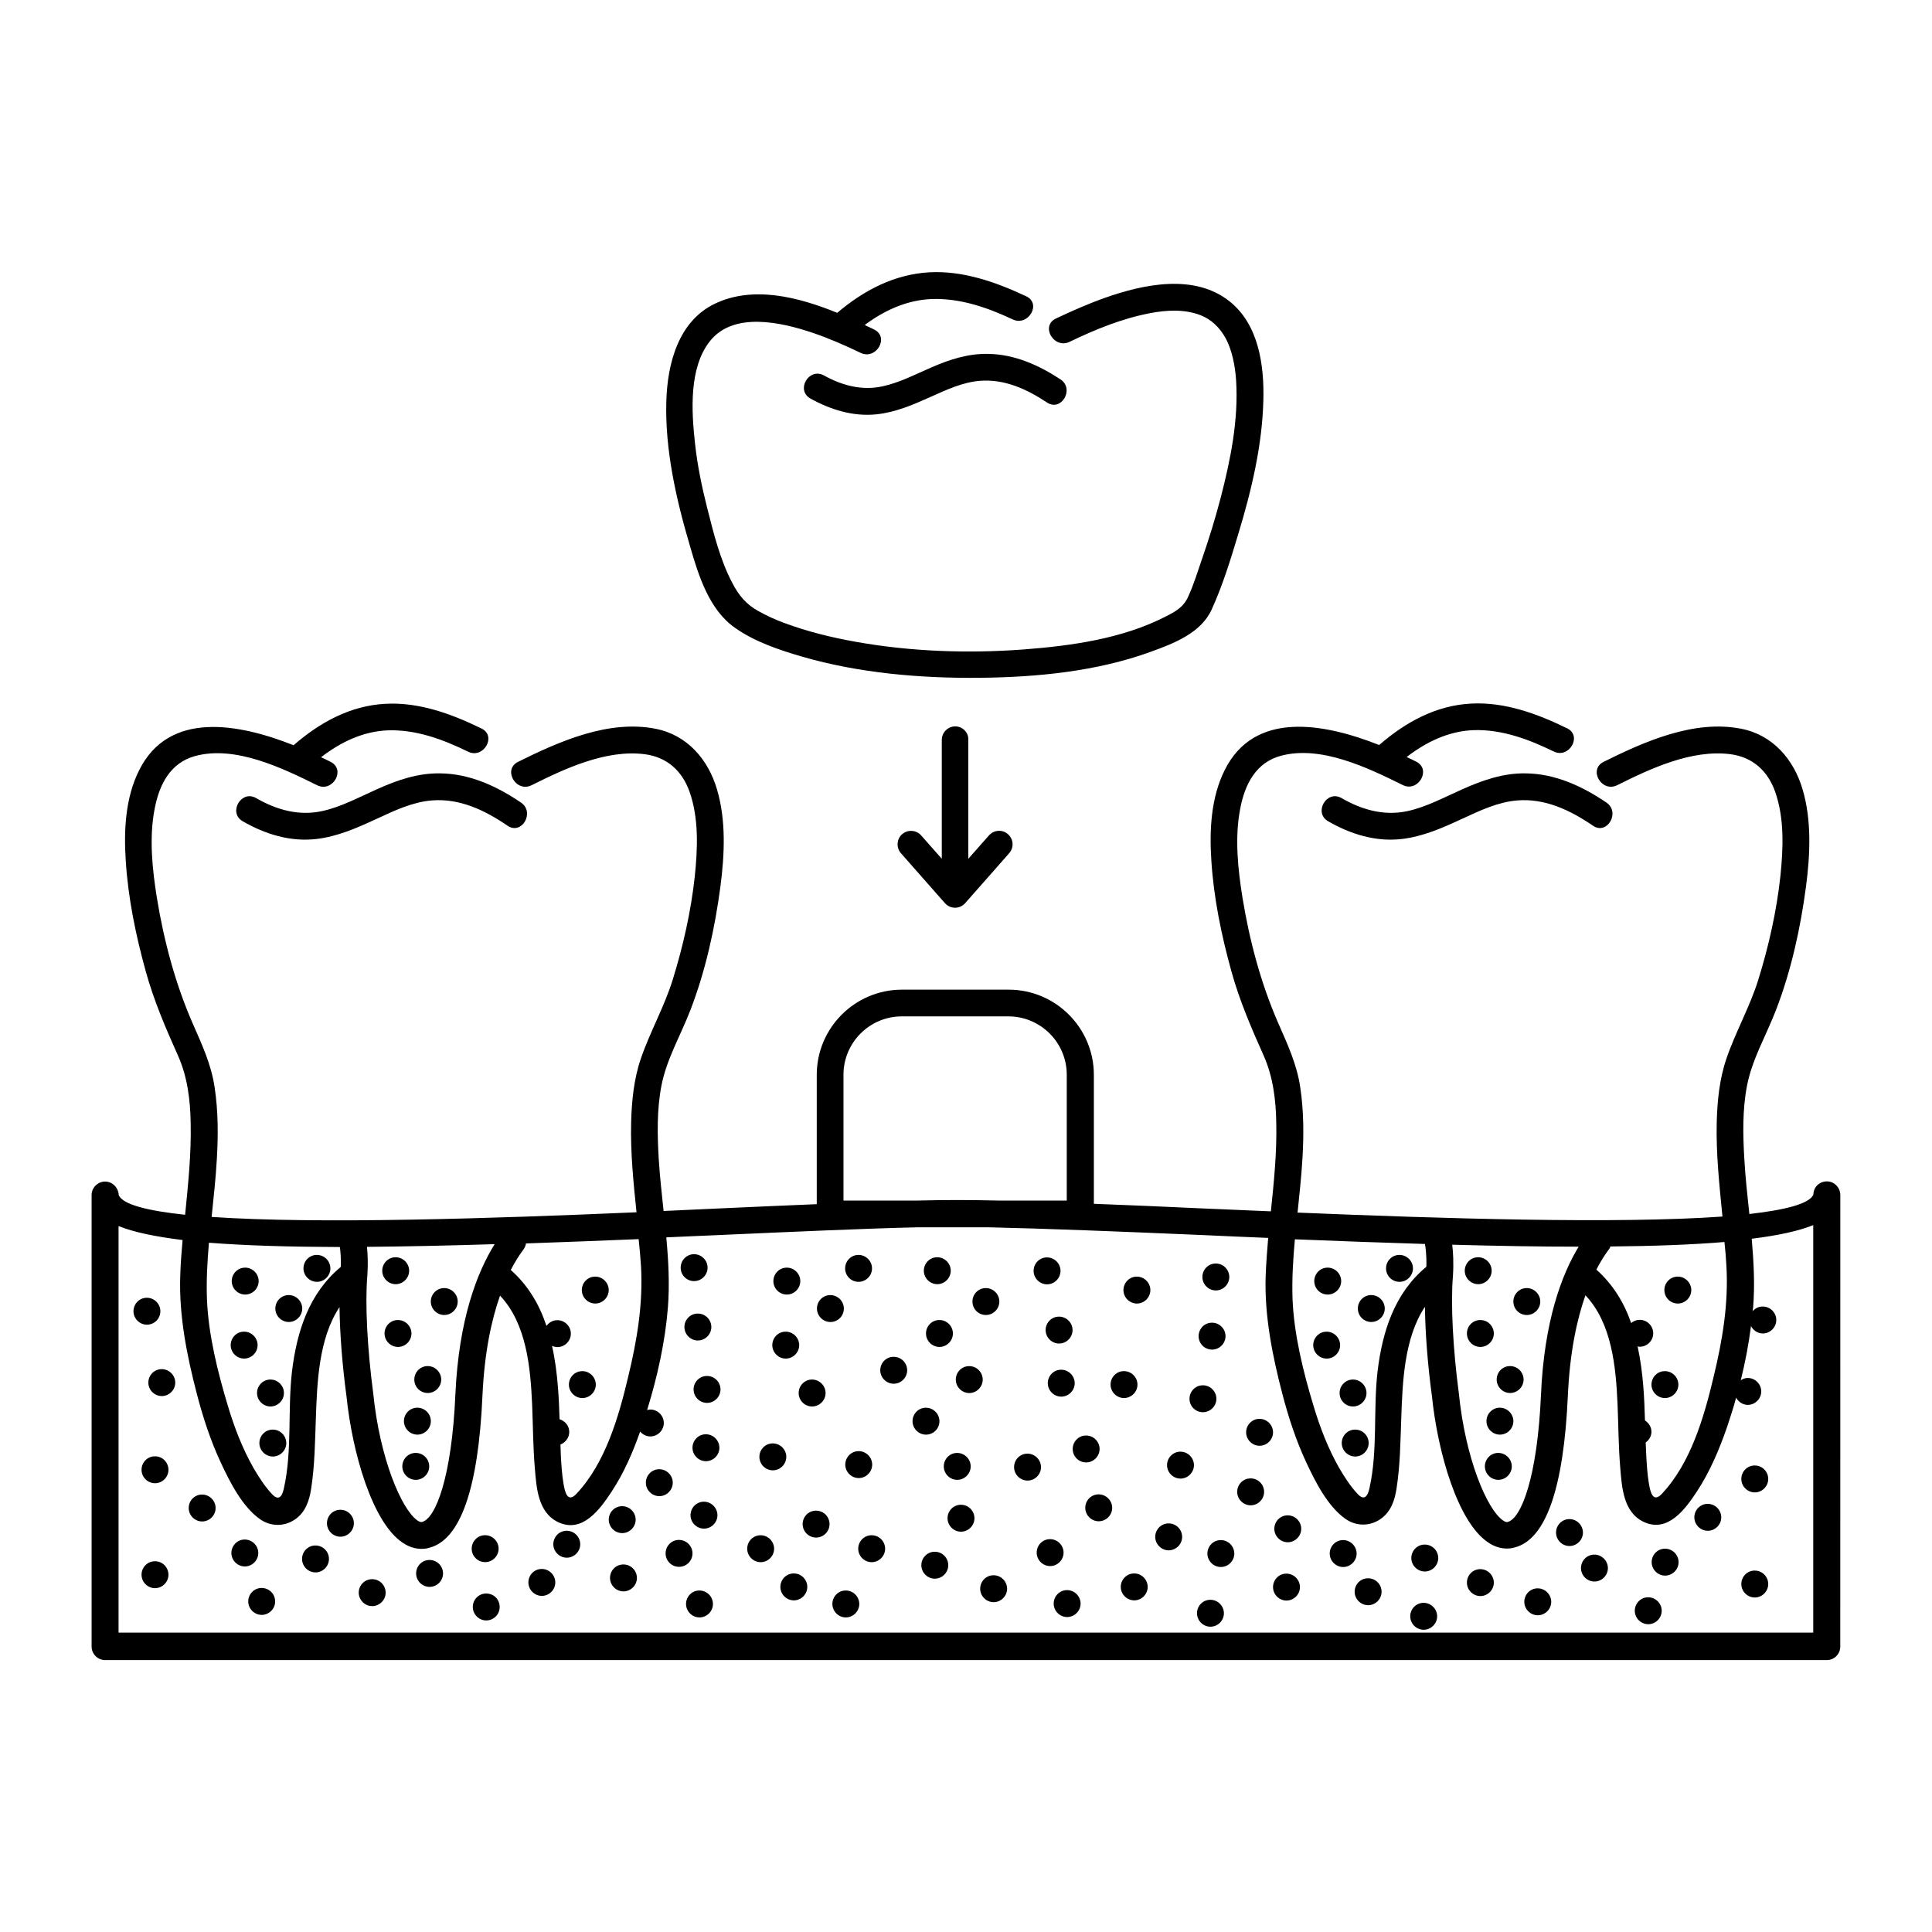 <?xml version="1.0" encoding="UTF-8"?>
<!-- Uploaded to: ICON Repo, www.iconrepo.com, Generator: ICON Repo Mixer Tools -->
<svg fill="#000000" width="800px" height="800px" version="1.1" viewBox="144 144 512 512" xmlns="http://www.w3.org/2000/svg">
 <g>
  <path d="m390.87 241.35c-4.277 1.855-8.414 4.039-13.023 5.039-5.465 1.188-10.695-0.238-15.496-2.898-3.992-2.188-7.559 3.898-3.566 6.133 5.324 2.945 11.266 4.801 17.395 4.184 5.133-0.523 9.742-2.519 14.402-4.609 4.137-1.855 8.461-3.898 13.07-4.277 6.559-0.523 12.453 2.188 17.824 5.75 3.801 2.519 7.367-3.613 3.566-6.133-5.703-3.754-12.168-6.652-19.105-6.75-5.273-0.145-10.266 1.469-15.066 3.562z"/>
  <path d="m338.83 310.41c5.18 3.66 11.691 5.848 17.727 7.606 15.113 4.371 31.227 5.75 46.957 5.609 15.16-0.145 31.086-1.664 45.438-6.891 6.035-2.188 13.262-4.941 16.113-11.121 2.898-6.32 5.039-13.262 7.035-19.914 3.516-11.551 6.418-23.621 6.703-35.695 0.238-9.172-1.234-19.914-8.84-26.047-9.363-7.559-22.91-4.656-33.223-1-4.422 1.57-8.699 3.469-12.93 5.465-4.137 1.996-0.523 8.129 3.613 6.18 6.797-3.281 13.879-6.18 21.34-7.606 4.422-0.855 9.172-1.094 13.355 0.523 2.898 1.094 5.18 3.328 6.75 6.227 1.664 3.137 2.473 7.32 2.711 11.074 0.664 10.457-1.473 21.008-4.086 31.086-1.426 5.465-3.09 10.883-4.941 16.207-1.141 3.328-2.188 6.75-3.66 9.98-1.285 2.852-3.328 3.945-6.035 5.324-11.406 5.848-25 7.746-37.645 8.699-14.781 1.094-29.895 0.57-44.488-2.043-6.418-1.141-12.785-2.711-18.918-4.992-2.426-0.902-4.754-1.949-6.988-3.231-3.137-1.758-5.039-4.086-6.703-7.273-3.281-6.18-4.992-13.215-6.703-19.961-1.426-5.656-2.613-11.359-3.231-17.156-0.949-8.602-1.617-20.012 3.945-27.043 6.273-7.891 18.82-5.086 27.473-2.141 4.277 1.473 8.414 3.281 12.453 5.227 4.137 1.996 7.746-4.137 3.613-6.18-0.809-0.379-1.664-0.809-2.519-1.188 5.227-3.898 11.219-6.652 17.871-6.891 7.508-0.238 14.734 2.281 21.387 5.418 4.086 1.902 7.699-4.184 3.566-6.133-7.984-3.754-16.684-6.844-25.664-6.367-9.316 0.523-17.441 4.801-24.43 10.742-10.457-4.277-22.387-7.223-32.414-2.426-9.742 4.656-12.594 15.969-12.879 25.855-0.379 12.977 2.66 26.188 6.32 38.547 2.184 7.555 5.035 16.773 11.926 21.527z"/>
  <path d="m631.7 460.69c0-1.949-1.57-3.613-3.566-3.613-1.949 0-3.566 1.52-3.566 3.516-1.094 2.426-7.367 4.039-16.969 5.133-0.523-4.848-1.047-9.695-1.332-14.543-0.379-6.465-0.523-13.117 0.715-19.488 1.379-7.082 5.086-13.309 7.652-19.961 4.039-10.457 6.512-21.723 7.984-32.844 1.094-8.414 1.52-17.441-0.902-25.664-2.328-7.984-7.938-14.496-16.352-16.113-12.453-2.426-25.523 3.375-36.406 8.793-4.086 2.043-0.523 8.223 3.613 6.18 8.84-4.422 19.727-9.504 29.945-8.223 5.988 0.762 9.98 4.469 11.93 9.98 2.473 7.082 2.141 14.973 1.379 22.34-1 9.27-3.09 18.535-5.848 27.426-2.234 7.223-6.035 13.832-8.461 20.961-1.855 5.418-2.426 11.266-2.566 16.969-0.191 8.316 0.715 16.586 1.52 24.859-27.996 1.996-74.859 0.523-112.6-1.047 0.477-4.707 1-9.41 1.285-14.164 0.379-6.32 0.379-12.691-0.57-19.012-0.902-6.18-3.375-11.406-5.848-17.062-4.609-10.551-7.606-21.863-9.457-33.176-1.234-7.652-2.09-15.922-0.617-23.574 1.234-6.606 4.231-12.309 10.789-14.07 10.598-2.852 23.051 3.184 32.273 7.746 4.086 2.043 7.699-4.086 3.613-6.18-0.809-0.43-1.664-0.809-2.566-1.234 5.18-3.992 11.121-6.891 17.777-7.129 7.461-0.238 14.59 2.426 21.199 5.656 4.086 1.996 7.652-4.137 3.566-6.133-7.891-3.852-16.492-7.035-25.43-6.559-9.363 0.477-17.441 4.941-24.383 10.98-14.543-5.75-33.082-9.27-40.969 6.703-3.613 7.273-4.039 15.828-3.516 23.812 0.617 9.98 2.66 19.867 5.324 29.469 2.141 7.746 5.277 15.02 8.555 22.34 2.473 5.562 3.231 11.691 3.328 17.727 0.191 7.891-0.617 15.73-1.426 23.527-6.367-0.285-12.406-0.523-17.918-0.762-10.312-0.477-20.012-0.902-28.992-1.234v-34.172c0-12.453-10.125-22.578-22.578-22.578h-28.281c-12.453 0-22.578 10.125-22.578 22.578v34.27c-8.129 0.332-16.871 0.715-26.094 1.141-4.516 0.191-9.41 0.43-14.496 0.664-0.477-4.562-1-9.172-1.285-13.734-0.379-6.465-0.523-13.117 0.715-19.488 1.379-7.082 5.086-13.309 7.652-19.961 4.039-10.457 6.512-21.723 7.984-32.844 1.094-8.414 1.52-17.441-0.902-25.664-2.328-7.984-7.938-14.496-16.352-16.113-12.453-2.426-25.523 3.375-36.406 8.793-4.086 2.043-0.523 8.223 3.613 6.18 8.84-4.422 19.727-9.504 29.945-8.223 5.988 0.762 9.98 4.469 11.93 9.98 2.473 7.082 2.141 14.973 1.379 22.34-1 9.27-3.09 18.535-5.848 27.426-2.234 7.223-6.035 13.832-8.461 20.961-1.855 5.418-2.426 11.266-2.566 16.969-0.191 7.938 0.617 15.828 1.426 23.719-37.168 1.617-84.316 3.184-112.6 1.234 0.523-5.086 1.094-10.172 1.379-15.258 0.379-6.32 0.379-12.691-0.57-19.012-0.902-6.18-3.375-11.406-5.848-17.062-4.609-10.551-7.606-21.863-9.457-33.176-1.234-7.652-2.09-15.922-0.617-23.574 1.234-6.606 4.231-12.309 10.789-14.07 10.598-2.852 23.051 3.184 32.273 7.746 4.086 2.043 7.699-4.086 3.613-6.18-0.809-0.43-1.664-0.809-2.566-1.234 5.18-3.992 11.121-6.891 17.777-7.129 7.461-0.238 14.59 2.426 21.199 5.656 4.086 1.996 7.652-4.137 3.566-6.133-7.891-3.852-16.492-7.035-25.43-6.559-9.363 0.477-17.441 4.941-24.383 10.98-14.543-5.75-33.082-9.27-40.969 6.703-3.613 7.273-4.039 15.828-3.516 23.812 0.617 9.98 2.66 19.867 5.324 29.469 2.141 7.746 5.277 15.02 8.555 22.34 2.473 5.562 3.231 11.691 3.328 17.727 0.191 8.176-0.664 16.254-1.473 24.383-9.934-1.047-16.492-2.711-17.586-5.18-0.109-2.055-1.676-3.621-3.625-3.621s-3.566 1.617-3.566 3.566v119.68c0 1.949 1.617 3.566 3.566 3.566h456.28c0.949 0 1.855-0.379 2.519-1.047 0.664-0.664 1.047-1.57 1.047-2.519zm-30.18 18.824c0.57 10.078-1.047 19.676-3.422 29.469-2.519 10.598-6.035 22.766-13.688 30.895-2.328 2.473-3.043-0.379-3.422-2.66-0.43-2.519-0.57-5.039-0.715-7.559-0.047-1.094-0.094-2.234-0.145-3.375 0.902-0.664 1.52-1.664 1.52-2.852 0-1.285-0.715-2.328-1.711-2.996-0.094-2.945-0.191-5.894-0.43-8.84-0.285-3.66-0.762-7.273-1.52-10.789 0.191 0.047 0.379 0.094 0.57 0.094 1.949 0 3.566-1.617 3.566-3.566 0-1.949-1.617-3.566-3.566-3.566h-0.047c-0.855 0-1.617 0.332-2.234 0.855-1.855-5.371-4.801-10.219-9.219-14.164 1.141-2.234 2.328-4.039 3.422-5.512 0.145-0.191 0.191-0.379 0.285-0.617 11.504-0.094 21.723-0.477 30.23-1.188 0.238 2.141 0.426 4.277 0.523 6.371zm-72.672-5.656c12.023 0.332 23.242 0.523 33.508 0.523-4.516 7.461-9.125 19.727-9.98 39.211-0.949 21.863-5.227 32.844-8.84 33.746-0.285 0.094-0.715-0.047-1.188-0.379-4.324-2.945-10.027-16.586-11.738-33.699-1.57-11.836-2.188-23.719-1.57-31.086 0.234-3.562 0.043-6.465-0.191-8.316zm-7.227-0.191c0.145 0.715 0.477 2.945 0.379 6.035-8.414 6.988-11.645 17.062-12.93 27.711-1.188 10.219 0.094 20.914-2.141 30.941-0.477 2.281-1.426 3.422-3.184 1.52-1.902-2.043-3.422-4.422-4.848-6.844-2.945-5.18-5.086-10.742-6.797-16.445-2.711-8.984-5.18-18.867-5.562-28.281-0.191-5.324 0.145-10.598 0.617-15.875 11.984 0.48 23.535 0.906 34.465 1.238zm-154.09-11.5v-33.367c0-8.508 6.938-15.445 15.445-15.445h28.281c8.508 0 15.445 6.938 15.445 15.445v33.367h-17.824c-4.039-0.094-7.844-0.145-11.168-0.145h-0.238c-3.184 0-6.75 0.047-10.598 0.145zm-53.66 17.348c0.57 10.078-1.047 19.676-3.422 29.469-2.519 10.598-6.035 22.766-13.688 30.895-2.328 2.473-3.043-0.379-3.422-2.66-0.43-2.519-0.57-5.039-0.715-7.559-0.047-0.949-0.047-1.902-0.094-2.852 1.332-0.523 2.328-1.805 2.328-3.328 0-1.617-1.094-2.898-2.566-3.375-0.094-2.805-0.191-5.656-0.43-8.461-0.285-3.707-0.762-7.414-1.57-10.98 0.43 0.191 0.902 0.332 1.426 0.332 1.949 0 3.566-1.617 3.566-3.566 0-1.949-1.617-3.566-3.566-3.566h-0.047c-1.188 0-2.188 0.617-2.852 1.52-1.855-5.609-4.801-10.695-9.457-14.828 1.141-2.234 2.328-4.039 3.422-5.512 0.332-0.477 0.523-1 0.617-1.52 9.555-0.332 19.535-0.715 29.848-1.141 0.242 2.332 0.48 4.754 0.621 7.133zm-72.625-5.086c10.41-0.094 21.77-0.332 33.84-0.715-4.609 7.414-9.504 19.82-10.41 39.879-0.949 21.863-5.227 32.844-8.84 33.746-0.285 0.094-0.715-0.047-1.188-0.379-4.277-2.945-10.027-16.586-11.738-33.699-1.57-11.836-2.188-23.719-1.57-31.086 0.238-3.231 0.098-5.941-0.094-7.746zm-7.176 0.047c0.145 1.094 0.332 2.898 0.238 5.277-8.414 6.988-11.645 17.062-12.93 27.711-1.188 10.219 0.094 20.914-2.141 30.941-0.477 2.281-1.426 3.422-3.184 1.52-1.902-2.043-3.422-4.422-4.848-6.844-2.945-5.18-5.086-10.742-6.797-16.445-2.711-8.984-5.18-18.867-5.562-28.281-0.191-4.992 0.094-10.027 0.523-15.02 9.699 0.762 21.344 1.094 34.699 1.141zm-58.652 102.33v-107.89c3.945 1.617 9.742 2.805 16.969 3.707-0.285 3.137-0.523 6.273-0.617 9.41-0.379 10.598 1.758 21.246 4.422 31.465 1.617 6.18 3.613 12.309 6.32 18.109 2.375 5.086 5.656 11.645 10.363 14.973 2.805 1.996 6.367 2.043 9.219 0.145 2.852-1.902 3.898-5.039 4.371-8.27 0.949-6.082 1-12.262 1.234-18.395 0.332-9.555 0.715-21.293 6.273-29.66 0.094 6.988 0.715 15.258 1.855 23.668 1.52 14.828 6.797 33.316 14.828 38.734 1.855 1.285 3.613 1.664 5.039 1.664 0.762 0 1.473-0.094 2.043-0.285 8.27-2.09 13.023-15.684 14.117-40.305 0.523-11.453 2.375-20.012 4.656-26.52 7.035 7.414 8.078 19.105 8.508 28.852 0.238 5.609 0.238 11.219 0.715 16.824 0.43 5.227 0.809 11.789 6.18 14.355 6.418 3.043 11.074-3.375 14.164-8.078 3.231-4.894 5.609-10.363 7.559-15.922 0.664 0.762 1.617 1.285 2.711 1.285 1.949 0 3.566-1.617 3.566-3.566s-1.617-3.566-3.566-3.566h-0.047c-0.285 0-0.57 0.094-0.809 0.145 2.711-8.793 4.801-18.156 5.512-27.234 0.477-6.18 0.145-12.359-0.43-18.535 4.609-0.191 9.316-0.43 14.07-0.617 20.246-0.902 38.262-1.711 52.281-2.043h19.297c14.781 0.332 34.27 1.094 56.32 2.043 5.941 0.285 11.789 0.523 17.539 0.762-0.285 3.281-0.523 6.606-0.664 9.887-0.379 10.598 1.758 21.246 4.422 31.465 1.617 6.18 3.613 12.309 6.32 18.109 2.375 5.086 5.656 11.645 10.363 14.973 2.805 1.996 6.367 2.043 9.219 0.145 2.852-1.902 3.898-5.039 4.371-8.27 0.949-6.082 1-12.262 1.234-18.395 0.332-9.555 0.715-21.293 6.273-29.66 0.094 6.988 0.715 15.258 1.855 23.668 1.52 14.828 6.797 33.316 14.828 38.734 1.855 1.285 3.613 1.664 5.039 1.664 0.762 0 1.473-0.094 2.043-0.285 8.27-2.09 13.023-15.684 14.117-40.305 0.523-11.453 2.375-20.059 4.656-26.52 7.035 7.414 8.078 19.105 8.508 28.852 0.238 5.609 0.238 11.219 0.715 16.824 0.43 5.227 0.809 11.789 6.18 14.355 6.418 3.043 11.074-3.375 14.164-8.078 3.422-5.227 5.894-11.074 7.938-16.969 0.855-2.566 1.711-5.18 2.426-7.844 0.617 1.094 1.758 1.902 3.09 1.902 1.949 0 3.566-1.617 3.566-3.566 0-1.949-1.617-3.566-3.566-3.566l0.043-0.008c-0.715 0-1.332 0.238-1.902 0.617 1.188-4.754 2.09-9.555 2.711-14.355 0.617 1.141 1.758 1.949 3.137 1.949 1.949 0 3.566-1.617 3.566-3.566 0-1.949-1.617-3.566-3.566-3.566h-0.047c-1.094 0-1.996 0.477-2.66 1.234 0.047-0.379 0.094-0.762 0.145-1.094 0.477-6.035 0.145-12.074-0.379-18.109 6.938-0.855 12.453-2.043 16.301-3.613v107.99l-449.11 0.008z"/>
  <path d="m360.27 544.34h-0.047c-1.949 0-3.516 1.617-3.516 3.566 0 1.949 1.617 3.566 3.566 3.566s3.566-1.617 3.566-3.566c-0.008-1.949-1.574-3.566-3.57-3.566z"/>
  <path d="m186.5 491.49c0-1.949-1.617-3.566-3.566-3.566h-0.043c-1.949 0-3.516 1.617-3.516 3.566-0.004 1.949 1.613 3.566 3.562 3.566 1.949 0 3.562-1.57 3.562-3.566z"/>
  <path d="m186.88 506.84h-0.051c-1.949 0-3.516 1.617-3.516 3.566 0 1.949 1.617 3.566 3.566 3.566 1.949 0 3.566-1.617 3.566-3.566-0.004-1.949-1.617-3.566-3.566-3.566z"/>
  <path d="m185.12 529.94h-0.094c-1.949 0-3.516 1.617-3.516 3.566 0 1.949 1.617 3.566 3.566 3.566s3.566-1.617 3.566-3.566c-0.004-1.949-1.574-3.566-3.523-3.566z"/>
  <path d="m197.57 540.07h-0.047c-1.949 0-3.516 1.617-3.516 3.566 0 1.949 1.617 3.566 3.566 3.566s3.566-1.617 3.566-3.566c-0.004-1.949-1.621-3.566-3.57-3.566z"/>
  <path d="m185.12 557.75h-0.094c-1.949 0-3.516 1.617-3.516 3.566s1.617 3.566 3.566 3.566 3.566-1.617 3.566-3.566c-0.004-1.949-1.574-3.566-3.523-3.566z"/>
  <path d="m212.45 555.56c0-1.949-1.617-3.566-3.566-3.566h-0.047c-1.949 0-3.516 1.617-3.516 3.566s1.617 3.566 3.566 3.566c1.945-0.004 3.562-1.617 3.562-3.566z"/>
  <path d="m213.35 564.83h-0.047c-1.949 0-3.516 1.617-3.516 3.566s1.617 3.566 3.566 3.566 3.566-1.617 3.566-3.566c-0.004-1.949-1.574-3.566-3.57-3.566z"/>
  <path d="m234.21 544.11h-0.047c-1.949 0-3.516 1.617-3.516 3.566s1.617 3.566 3.566 3.566 3.566-1.617 3.566-3.566c-0.004-1.949-1.574-3.566-3.57-3.566z"/>
  <path d="m227.61 553.57h-0.047c-1.949 0-3.516 1.617-3.516 3.566 0 1.949 1.617 3.566 3.566 3.566s3.566-1.617 3.566-3.566c-0.004-1.953-1.574-3.566-3.57-3.566z"/>
  <path d="m242.63 562.5h-0.047c-1.949 0-3.516 1.617-3.516 3.566 0 1.949 1.617 3.566 3.566 3.566 1.949 0 3.566-1.617 3.566-3.566-0.004-1.949-1.574-3.566-3.57-3.566z"/>
  <path d="m257.84 557.41h-0.047c-1.949 0-3.516 1.617-3.516 3.566s1.617 3.566 3.566 3.566 3.566-1.617 3.566-3.566c-0.008-1.949-1.574-3.566-3.57-3.566z"/>
  <path d="m272.86 566.3h-0.047c-1.949 0-3.516 1.617-3.516 3.566 0 1.949 1.617 3.566 3.566 3.566 1.941-0.004 3.559-1.574 3.559-3.57 0-1.996-1.566-3.562-3.562-3.562z"/>
  <path d="m272.57 557.98c1.949 0 3.566-1.617 3.566-3.566s-1.617-3.566-3.566-3.566h-0.047c-1.949 0-3.516 1.617-3.516 3.566-0.004 1.953 1.566 3.566 3.562 3.566z"/>
  <path d="m287.59 559.79h-0.047c-1.949 0-3.516 1.617-3.516 3.566s1.617 3.566 3.566 3.566c1.949 0 3.566-1.617 3.566-3.566-0.008-1.953-1.625-3.566-3.57-3.566z"/>
  <path d="m294.2 549.67h-0.047c-1.949 0-3.516 1.617-3.516 3.566s1.617 3.566 3.566 3.566 3.566-1.617 3.566-3.566c-0.008-1.949-1.621-3.566-3.57-3.566z"/>
  <path d="m309.22 558.6h-0.047c-1.949 0-3.516 1.617-3.516 3.566s1.617 3.566 3.566 3.566c1.949 0 3.566-1.617 3.566-3.566-0.008-1.949-1.574-3.566-3.57-3.566z"/>
  <path d="m308.89 550.29c1.949 0 3.566-1.617 3.566-3.566s-1.617-3.566-3.566-3.566h-0.047c-1.949 0-3.516 1.617-3.516 3.566-0.004 1.949 1.613 3.566 3.562 3.566z"/>
  <path d="m327.52 555.66c0-1.949-1.617-3.566-3.566-3.566h-0.047c-1.949 0-3.516 1.617-3.516 3.566s1.57 3.566 3.566 3.566 3.562-1.617 3.562-3.566z"/>
  <path d="m330.56 541.97h-0.047c-1.949 0-3.516 1.617-3.516 3.566 0 1.949 1.617 3.566 3.566 3.566s3.566-1.617 3.566-3.566c-0.008-1.949-1.621-3.566-3.57-3.566z"/>
  <path d="m322.29 536.93c0-1.949-1.617-3.566-3.566-3.566h-0.047c-1.949 0-3.516 1.617-3.516 3.566 0 1.949 1.617 3.566 3.566 3.566 1.945 0 3.562-1.617 3.562-3.566z"/>
  <path d="m331.08 524.1h-0.047c-1.949 0-3.516 1.617-3.516 3.566 0 1.949 1.617 3.566 3.566 3.566 1.949 0 3.566-1.617 3.566-3.566-0.008-1.949-1.621-3.566-3.57-3.566z"/>
  <path d="m331.37 508.65h-0.047c-1.949 0-3.516 1.617-3.516 3.566 0 1.949 1.617 3.566 3.566 3.566 1.949 0 3.566-1.617 3.566-3.566-0.008-1.949-1.574-3.566-3.57-3.566z"/>
  <path d="m328.94 492.11h-0.047c-1.949 0-3.516 1.617-3.516 3.566s1.617 3.566 3.566 3.566c1.949 0 3.566-1.617 3.566-3.566-0.004-1.949-1.574-3.566-3.57-3.566z"/>
  <path d="m327.95 483.51c1.949 0 3.566-1.617 3.566-3.566 0-1.949-1.617-3.566-3.566-3.566h-0.047c-1.949 0-3.516 1.617-3.516 3.566-0.004 1.949 1.566 3.566 3.562 3.566z"/>
  <path d="m329.37 565.5h-0.047c-1.949 0-3.516 1.617-3.516 3.566s1.617 3.566 3.566 3.566 3.566-1.617 3.566-3.566c-0.008-1.953-1.621-3.566-3.57-3.566z"/>
  <path d="m609.03 532.37h-0.047c-1.949 0-3.516 1.617-3.516 3.566 0 1.949 1.617 3.566 3.566 3.566 1.949 0 3.566-1.617 3.566-3.566-0.004-1.949-1.574-3.566-3.57-3.566z"/>
  <path d="m596.58 542.54h-0.047c-1.949 0-3.516 1.617-3.516 3.566s1.617 3.566 3.566 3.566 3.566-1.617 3.566-3.566c-0.004-1.949-1.621-3.566-3.57-3.566z"/>
  <path d="m609.03 560.22h-0.047c-1.949 0-3.516 1.617-3.516 3.566 0 1.949 1.617 3.566 3.566 3.566 1.949 0 3.566-1.617 3.566-3.566-0.004-1.949-1.574-3.566-3.57-3.566z"/>
  <path d="m585.27 554.42h-0.047c-1.949 0-3.516 1.617-3.516 3.566s1.617 3.566 3.566 3.566 3.566-1.617 3.566-3.566c-0.004-1.953-1.621-3.566-3.57-3.566z"/>
  <path d="m580.8 567.3h-0.047c-1.949 0-3.516 1.617-3.516 3.566 0 1.949 1.617 3.566 3.566 3.566 1.949 0 3.566-1.617 3.566-3.566-0.008-1.949-1.621-3.566-3.57-3.566z"/>
  <path d="m559.93 546.58h-0.047c-1.949 0-3.516 1.617-3.516 3.566s1.617 3.566 3.566 3.566c1.945-0.004 3.562-1.617 3.562-3.566s-1.617-3.566-3.566-3.566z"/>
  <path d="m566.54 555.99h-0.047c-1.949 0-3.516 1.617-3.516 3.566 0 1.949 1.617 3.566 3.566 3.566s3.566-1.617 3.566-3.566c-0.004-1.949-1.621-3.566-3.57-3.566z"/>
  <path d="m551.52 564.93h-0.047c-1.949 0-3.516 1.617-3.516 3.566 0 1.949 1.617 3.566 3.566 3.566 1.949 0 3.566-1.617 3.566-3.566-0.008-1.953-1.625-3.566-3.57-3.566z"/>
  <path d="m536.31 559.84h-0.047c-1.949 0-3.516 1.617-3.516 3.566s1.617 3.566 3.566 3.566c1.949 0 3.566-1.617 3.566-3.566-0.008-1.949-1.621-3.566-3.57-3.566z"/>
  <path d="m521.29 568.77h-0.047c-1.949 0-3.516 1.617-3.516 3.566 0 1.949 1.617 3.566 3.566 3.566s3.566-1.617 3.566-3.566c-0.004-1.949-1.621-3.566-3.57-3.566z"/>
  <path d="m521.58 553.33h-0.047c-1.949 0-3.516 1.617-3.516 3.566s1.617 3.566 3.566 3.566 3.566-1.617 3.566-3.566c-0.004-1.949-1.574-3.566-3.57-3.566z"/>
  <path d="m506.56 562.26h-0.047c-1.949 0-3.516 1.617-3.516 3.566s1.617 3.566 3.566 3.566 3.566-1.617 3.566-3.566c-0.004-1.949-1.574-3.566-3.57-3.566z"/>
  <path d="m499.95 552.14h-0.047c-1.949 0-3.516 1.617-3.516 3.566s1.617 3.566 3.566 3.566 3.566-1.617 3.566-3.566c-0.008-1.953-1.621-3.566-3.57-3.566z"/>
  <path d="m484.93 561.03h-0.047c-1.949 0-3.516 1.617-3.516 3.566s1.617 3.566 3.566 3.566 3.566-1.617 3.566-3.566c-0.008-1.949-1.621-3.566-3.57-3.566z"/>
  <path d="m485.27 545.58h-0.047c-1.949 0-3.516 1.617-3.516 3.566 0 1.949 1.617 3.566 3.566 3.566s3.566-1.617 3.566-3.566c-0.004-1.953-1.621-3.566-3.57-3.566z"/>
  <path d="m467.54 552.14h-0.051c-1.949 0-3.516 1.617-3.516 3.566s1.617 3.566 3.566 3.566c1.949 0 3.566-1.617 3.566-3.566-0.004-1.953-1.621-3.566-3.566-3.566z"/>
  <path d="m475.43 535.79h-0.047c-1.949 0-3.516 1.617-3.516 3.566s1.617 3.566 3.566 3.566c1.949 0 3.566-1.617 3.566-3.566-0.004-1.949-1.574-3.566-3.57-3.566z"/>
  <path d="m456.84 528.71h-0.047c-1.949 0-3.516 1.617-3.516 3.566 0 1.949 1.617 3.566 3.566 3.566 1.949 0 3.566-1.617 3.566-3.566-0.008-1.949-1.621-3.566-3.57-3.566z"/>
  <path d="m462.79 518.25c1.949 0 3.566-1.617 3.566-3.566 0-1.949-1.617-3.566-3.566-3.566l-0.047 0.004c-1.949 0-3.516 1.617-3.516 3.566-0.004 1.949 1.566 3.562 3.562 3.562z"/>
  <path d="m477.8 520.01h-0.047c-1.949 0-3.516 1.617-3.516 3.566s1.617 3.566 3.566 3.566c1.949 0 3.566-1.617 3.566-3.566-0.008-1.949-1.621-3.566-3.57-3.566z"/>
  <path d="m465.21 501.66c1.949 0 3.566-1.617 3.566-3.566 0-1.949-1.617-3.566-3.566-3.566h-0.047c-1.949 0-3.516 1.617-3.516 3.566 0 1.949 1.566 3.566 3.562 3.566z"/>
  <path d="m466.21 485.98c1.949 0 3.566-1.617 3.566-3.566 0-1.949-1.617-3.566-3.566-3.566h-0.047c-1.949 0-3.516 1.617-3.516 3.566-0.004 1.949 1.613 3.566 3.562 3.566z"/>
  <path d="m464.78 567.96h-0.047c-1.949 0-3.516 1.617-3.516 3.566s1.617 3.566 3.566 3.566c1.949 0 3.566-1.617 3.566-3.566-0.008-1.949-1.621-3.566-3.57-3.566z"/>
  <path d="m345.58 550.86h-0.047c-1.949 0-3.516 1.617-3.516 3.566s1.617 3.566 3.566 3.566 3.566-1.617 3.566-3.566c-0.008-1.949-1.621-3.566-3.57-3.566z"/>
  <path d="m354.37 560.98h-0.047c-1.949 0-3.516 1.617-3.516 3.566s1.617 3.566 3.566 3.566 3.566-1.617 3.566-3.566c-0.008-1.949-1.574-3.566-3.57-3.566z"/>
  <path d="m453.71 547.72h-0.047c-1.949 0-3.516 1.617-3.516 3.566 0 1.949 1.617 3.566 3.566 3.566 1.949 0 3.566-1.617 3.566-3.566-0.008-1.949-1.574-3.566-3.57-3.566z"/>
  <path d="m444.58 560.98h-0.047c-1.949 0-3.516 1.617-3.516 3.566s1.617 3.566 3.566 3.566c1.949 0 3.566-1.617 3.566-3.566-0.008-1.949-1.621-3.566-3.57-3.566z"/>
  <path d="m368.15 565.5h-0.047c-1.949 0-3.516 1.617-3.516 3.566s1.617 3.566 3.566 3.566 3.566-1.617 3.566-3.566c-0.004-1.953-1.621-3.566-3.57-3.566z"/>
  <path d="m375 550.86h-0.047c-1.949 0-3.516 1.617-3.516 3.566s1.617 3.566 3.566 3.566c1.949 0 3.566-1.617 3.566-3.566-0.008-1.949-1.574-3.566-3.57-3.566z"/>
  <path d="m391.73 555.23h-0.047c-1.949 0-3.516 1.617-3.516 3.566s1.617 3.566 3.566 3.566 3.566-1.617 3.566-3.566c-0.004-1.953-1.57-3.566-3.57-3.566z"/>
  <path d="m407.32 561.46h-0.047c-1.949 0-3.516 1.617-3.516 3.566 0 1.949 1.617 3.566 3.566 3.566 1.949 0 3.566-1.617 3.566-3.566-0.004-1.953-1.621-3.566-3.57-3.566z"/>
  <path d="m425.86 555.46c0-1.949-1.617-3.566-3.566-3.566h-0.047c-1.949 0-3.516 1.617-3.516 3.566 0 1.949 1.617 3.566 3.566 3.566 1.945 0 3.562-1.617 3.562-3.566z"/>
  <path d="m426.8 565.4h-0.047c-1.949 0-3.516 1.617-3.516 3.566 0 1.949 1.617 3.566 3.566 3.566 1.949 0 3.566-1.617 3.566-3.566-0.004-1.949-1.621-3.566-3.57-3.566z"/>
  <path d="m243.96 353.13c-4.754 2.09-9.363 4.656-14.496 5.797-6.227 1.379-12.168-0.285-17.586-3.422-3.945-2.281-7.508 3.852-3.566 6.133 5.941 3.422 12.594 5.512 19.535 4.707 5.656-0.664 10.789-2.945 15.922-5.324 4.656-2.141 9.457-4.469 14.641-4.894 7.414-0.617 14.117 2.613 20.105 6.703 3.754 2.566 7.32-3.566 3.566-6.133-6.367-4.324-13.641-7.699-21.484-7.746-5.894-0.098-11.363 1.805-16.637 4.18z"/>
  <path d="m298.33 514.5c1.949 0 3.566-1.617 3.566-3.566 0-1.949-1.617-3.566-3.566-3.566l-0.047 0.004c-1.949 0-3.516 1.617-3.516 3.566 0 1.945 1.617 3.562 3.562 3.562z"/>
  <path d="m301.75 489.45c1.949 0 3.566-1.617 3.566-3.566 0-1.949-1.617-3.566-3.566-3.566h-0.047c-1.949 0-3.516 1.617-3.516 3.566 0 1.949 1.617 3.566 3.562 3.566z"/>
  <path d="m261.73 492.49c1.949 0 3.566-1.617 3.566-3.566s-1.617-3.566-3.566-3.566h-0.047c-1.949 0-3.516 1.617-3.516 3.566s1.617 3.566 3.562 3.566z"/>
  <path d="m249.47 493.82h-0.047c-1.949 0-3.516 1.617-3.516 3.566s1.617 3.566 3.566 3.566c1.949 0 3.566-1.617 3.566-3.566-0.004-1.949-1.621-3.566-3.57-3.566z"/>
  <path d="m257.36 513.16c1.949 0 3.566-1.617 3.566-3.566 0-1.949-1.617-3.566-3.566-3.566h-0.047c-1.949 0-3.516 1.617-3.516 3.566-0.004 1.953 1.566 3.566 3.562 3.566z"/>
  <path d="m254.61 517.06h-0.047c-1.949 0-3.516 1.617-3.516 3.566 0 1.949 1.617 3.566 3.566 3.566s3.566-1.617 3.566-3.566c-0.004-1.949-1.574-3.566-3.57-3.566z"/>
  <path d="m215.68 516.73c1.949 0 3.566-1.617 3.566-3.566 0-1.949-1.617-3.566-3.566-3.566h-0.047c-1.949 0-3.516 1.617-3.516 3.566 0 1.949 1.613 3.566 3.562 3.566z"/>
  <path d="m208.7 504.04c1.949 0 3.566-1.617 3.566-3.566 0-1.949-1.617-3.566-3.566-3.566h-0.047c-1.949 0-3.516 1.617-3.516 3.566-0.004 1.953 1.613 3.566 3.562 3.566z"/>
  <path d="m220.53 494.34c1.949 0 3.566-1.617 3.566-3.566 0-1.949-1.617-3.566-3.566-3.566h-0.047c-1.949 0-3.516 1.617-3.516 3.566 0 1.949 1.613 3.566 3.562 3.566z"/>
  <path d="m208.98 487.07c1.949 0 3.566-1.617 3.566-3.566 0-1.949-1.617-3.566-3.566-3.566l-0.051 0.004c-1.949 0-3.516 1.617-3.516 3.566 0 1.949 1.617 3.562 3.566 3.562z"/>
  <path d="m254.18 529.04h-0.047c-1.949 0-3.516 1.617-3.516 3.566s1.617 3.566 3.566 3.566c1.949 0 3.566-1.617 3.566-3.566-0.008-1.949-1.574-3.566-3.57-3.566z"/>
  <path d="m248.86 484.32c1.949 0 3.566-1.617 3.566-3.566s-1.617-3.566-3.566-3.566h-0.047c-1.949 0-3.516 1.617-3.516 3.566-0.004 1.949 1.613 3.566 3.562 3.566z"/>
  <path d="m216.3 522.86h-0.047c-1.949 0-3.516 1.617-3.516 3.566 0 1.949 1.617 3.566 3.566 3.566s3.566-1.617 3.566-3.566c-0.004-1.953-1.621-3.566-3.57-3.566z"/>
  <path d="m227.99 483.7c1.949 0 3.566-1.617 3.566-3.566 0-1.949-1.617-3.566-3.566-3.566h-0.051c-1.949 0-3.516 1.617-3.516 3.566 0 1.949 1.617 3.566 3.566 3.566z"/>
  <path d="m585.22 514.5c1.949 0 3.566-1.617 3.566-3.566 0-1.949-1.617-3.566-3.566-3.566h-0.047c-1.949 0-3.516 1.617-3.516 3.566 0 1.949 1.613 3.566 3.562 3.566z"/>
  <path d="m588.64 489.45c1.949 0 3.566-1.617 3.566-3.566 0-1.949-1.617-3.566-3.566-3.566h-0.047c-1.949 0-3.516 1.617-3.516 3.566 0 1.949 1.566 3.566 3.562 3.566z"/>
  <path d="m548.62 492.49c1.949 0 3.566-1.617 3.566-3.566s-1.617-3.566-3.566-3.566h-0.047c-1.949 0-3.516 1.617-3.516 3.566s1.566 3.566 3.562 3.566z"/>
  <path d="m536.31 493.82h-0.047c-1.949 0-3.516 1.617-3.516 3.566s1.617 3.566 3.566 3.566c1.949 0 3.566-1.617 3.566-3.566-0.008-1.949-1.574-3.566-3.57-3.566z"/>
  <path d="m544.2 513.16c1.949 0 3.566-1.617 3.566-3.566 0-1.949-1.617-3.566-3.566-3.566h-0.047c-1.949 0-3.516 1.617-3.516 3.566-0.004 1.953 1.613 3.566 3.562 3.566z"/>
  <path d="m541.49 517.06h-0.047c-1.949 0-3.516 1.617-3.516 3.566 0 1.949 1.617 3.566 3.566 3.566 1.949 0 3.566-1.617 3.566-3.566-0.004-1.949-1.621-3.566-3.57-3.566z"/>
  <path d="m502.57 516.73c1.949 0 3.566-1.617 3.566-3.566 0-1.949-1.617-3.566-3.566-3.566h-0.047c-1.949 0-3.516 1.617-3.516 3.566-0.004 1.949 1.566 3.566 3.562 3.566z"/>
  <path d="m495.58 496.91h-0.047c-1.949 0-3.516 1.617-3.516 3.566 0 1.949 1.617 3.566 3.566 3.566s3.566-1.617 3.566-3.566c-0.004-1.949-1.621-3.566-3.57-3.566z"/>
  <path d="m507.41 494.34c1.949 0 3.566-1.617 3.566-3.566 0-1.949-1.617-3.566-3.566-3.566h-0.047c-1.949 0-3.516 1.617-3.516 3.566 0 1.949 1.566 3.566 3.562 3.566z"/>
  <path d="m495.86 487.07c1.949 0 3.566-1.617 3.566-3.566 0-1.949-1.617-3.566-3.566-3.566h-0.047c-1.949 0-3.516 1.617-3.516 3.566 0 1.953 1.566 3.566 3.562 3.566z"/>
  <path d="m541.07 529.04h-0.047c-1.949 0-3.516 1.617-3.516 3.566s1.617 3.566 3.566 3.566c1.949 0 3.566-1.617 3.566-3.566-0.008-1.949-1.621-3.566-3.57-3.566z"/>
  <path d="m535.74 484.32c1.949 0 3.566-1.617 3.566-3.566s-1.617-3.566-3.566-3.566h-0.047c-1.949 0-3.516 1.617-3.516 3.566-0.004 1.949 1.613 3.566 3.562 3.566z"/>
  <path d="m503.14 522.86h-0.047c-1.949 0-3.516 1.617-3.516 3.566 0 1.949 1.617 3.566 3.566 3.566s3.566-1.617 3.566-3.566c-0.004-1.953-1.574-3.566-3.57-3.566z"/>
  <path d="m514.88 483.7c1.949 0 3.566-1.617 3.566-3.566 0-1.949-1.617-3.566-3.566-3.566h-0.047c-1.949 0-3.516 1.617-3.516 3.566 0 1.949 1.566 3.566 3.562 3.566z"/>
  <path d="m445.44 510.93c0-1.949-1.617-3.566-3.566-3.566h-0.047c-1.949 0-3.516 1.617-3.516 3.566 0 1.949 1.617 3.566 3.566 3.566 1.945-0.004 3.562-1.621 3.562-3.566z"/>
  <path d="m445.29 482.32h-0.047c-1.949 0-3.516 1.617-3.516 3.566s1.617 3.566 3.566 3.566 3.566-1.617 3.566-3.566c-0.004-1.953-1.621-3.566-3.57-3.566z"/>
  <path d="m405.27 492.49c1.949 0 3.566-1.617 3.566-3.566s-1.617-3.566-3.566-3.566h-0.047c-1.949 0-3.516 1.617-3.516 3.566s1.566 3.566 3.562 3.566z"/>
  <path d="m424.62 492.92c-1.949 0-3.516 1.617-3.516 3.566s1.617 3.566 3.566 3.566 3.566-1.617 3.566-3.566-1.617-3.566-3.566-3.566z"/>
  <path d="m392.96 493.82h-0.047c-1.949 0-3.516 1.617-3.516 3.566s1.617 3.566 3.566 3.566 3.566-1.617 3.566-3.566c-0.008-1.949-1.574-3.566-3.57-3.566z"/>
  <path d="m400.86 506.04h-0.047c-1.949 0-3.516 1.617-3.516 3.566 0 1.949 1.617 3.566 3.566 3.566s3.566-1.617 3.566-3.566c-0.008-1.949-1.574-3.566-3.57-3.566z"/>
  <path d="m392.96 520.63c0-1.949-1.617-3.566-3.566-3.566h-0.047c-1.949 0-3.516 1.617-3.516 3.566 0 1.949 1.617 3.566 3.566 3.566 1.945-0.004 3.562-1.57 3.562-3.566z"/>
  <path d="m359.22 516.73c1.949 0 3.566-1.617 3.566-3.566 0-1.949-1.617-3.566-3.566-3.566h-0.047c-1.949 0-3.516 1.617-3.516 3.566-0.004 1.949 1.566 3.566 3.562 3.566z"/>
  <path d="m352.23 504.04c1.949 0 3.566-1.617 3.566-3.566 0-1.949-1.617-3.566-3.566-3.566h-0.047c-1.949 0-3.516 1.617-3.516 3.566 0 1.953 1.613 3.566 3.562 3.566z"/>
  <path d="m367.63 490.78c0-1.949-1.617-3.566-3.566-3.566h-0.047c-1.949 0-3.516 1.617-3.516 3.566 0 1.949 1.617 3.566 3.566 3.566 1.945 0 3.562-1.566 3.562-3.566z"/>
  <path d="m352.52 487.07c1.949 0 3.566-1.617 3.566-3.566 0-1.949-1.617-3.566-3.566-3.566l-0.047 0.004c-1.949 0-3.516 1.617-3.516 3.566 0 1.949 1.566 3.562 3.562 3.562z"/>
  <path d="m394.11 532.61c0 1.949 1.617 3.566 3.566 3.566s3.566-1.617 3.566-3.566-1.617-3.566-3.566-3.566h-0.047c-1.953 0-3.519 1.617-3.519 3.566z"/>
  <path d="m392.39 484.32c1.949 0 3.566-1.617 3.566-3.566s-1.617-3.566-3.566-3.566h-0.047c-1.949 0-3.516 1.617-3.516 3.566-0.004 1.949 1.613 3.566 3.562 3.566z"/>
  <path d="m348.81 533.65c1.949 0 3.566-1.617 3.566-3.566 0-1.949-1.617-3.566-3.566-3.566h-0.047c-1.949 0-3.516 1.617-3.516 3.566 0 1.949 1.613 3.566 3.562 3.566z"/>
  <path d="m371.53 483.7c1.949 0 3.566-1.617 3.566-3.566 0-1.949-1.617-3.566-3.566-3.566h-0.047c-1.949 0-3.516 1.617-3.516 3.566 0 1.949 1.566 3.566 3.562 3.566z"/>
  <path d="m431.84 531.56c1.949 0 3.566-1.617 3.566-3.566 0-1.949-1.617-3.566-3.566-3.566h-0.047c-1.949 0-3.516 1.617-3.516 3.566-0.004 1.949 1.566 3.566 3.562 3.566z"/>
  <path d="m435.17 540.02h-0.047c-1.949 0-3.516 1.617-3.516 3.566 0 1.949 1.617 3.566 3.566 3.566s3.566-1.617 3.566-3.566c-0.008-1.949-1.625-3.566-3.57-3.566z"/>
  <path d="m425.24 506.99h-0.051c-1.949 0-3.516 1.617-3.516 3.566 0 1.949 1.617 3.566 3.566 3.566s3.566-1.617 3.566-3.566c-0.004-1.953-1.621-3.566-3.566-3.566z"/>
  <path d="m421.48 484.36c1.949 0 3.566-1.617 3.566-3.566s-1.617-3.566-3.566-3.566h-0.047c-1.949 0-3.516 1.617-3.516 3.566s1.613 3.566 3.562 3.566z"/>
  <path d="m380.84 503.57h-0.047c-1.949 0-3.516 1.617-3.516 3.566 0 1.949 1.617 3.566 3.566 3.566 1.949 0 3.566-1.617 3.566-3.566-0.004-1.953-1.574-3.566-3.57-3.566z"/>
  <path d="m371.57 528.57h-0.047c-1.949 0-3.516 1.617-3.516 3.566 0 1.949 1.617 3.566 3.566 3.566s3.566-1.617 3.566-3.566c-0.004-1.953-1.621-3.566-3.57-3.566z"/>
  <path d="m398.67 542.78h-0.047c-1.949 0-3.516 1.617-3.516 3.566s1.617 3.566 3.566 3.566 3.566-1.617 3.566-3.566c-0.008-1.953-1.574-3.566-3.57-3.566z"/>
  <path d="m419.87 532.8c0-1.949-1.617-3.566-3.566-3.566h-0.047c-1.949 0-3.516 1.617-3.516 3.566s1.617 3.566 3.566 3.566c1.945-0.004 3.562-1.57 3.562-3.566z"/>
  <path d="m397.15 336.5c-1.949 0-3.566 1.617-3.566 3.566v31.512l-5.465-6.18c-1.285-1.473-3.566-1.617-5.039-0.332s-1.617 3.566-0.332 5.039l11.691 13.262c0.664 0.762 1.664 1.188 2.66 1.188 1 0 1.996-0.43 2.66-1.188l11.691-13.262c1.285-1.473 1.188-3.707-0.332-5.039-1.473-1.332-3.754-1.141-5.039 0.332l-5.465 6.18v-31.512c0.098-1.949-1.52-3.566-3.465-3.566z"/>
  <path d="m531.61 353.13c-4.754 2.09-9.363 4.656-14.496 5.797-6.227 1.379-12.168-0.285-17.586-3.422-3.945-2.281-7.508 3.852-3.566 6.133 5.941 3.422 12.594 5.512 19.535 4.707 5.656-0.664 10.789-2.945 15.922-5.324 4.656-2.141 9.457-4.469 14.641-4.894 7.414-0.617 14.117 2.613 20.105 6.703 3.754 2.566 7.32-3.566 3.566-6.133-6.367-4.324-13.641-7.699-21.484-7.746-5.848-0.098-11.312 1.805-16.637 4.18z"/>
 </g>
</svg>